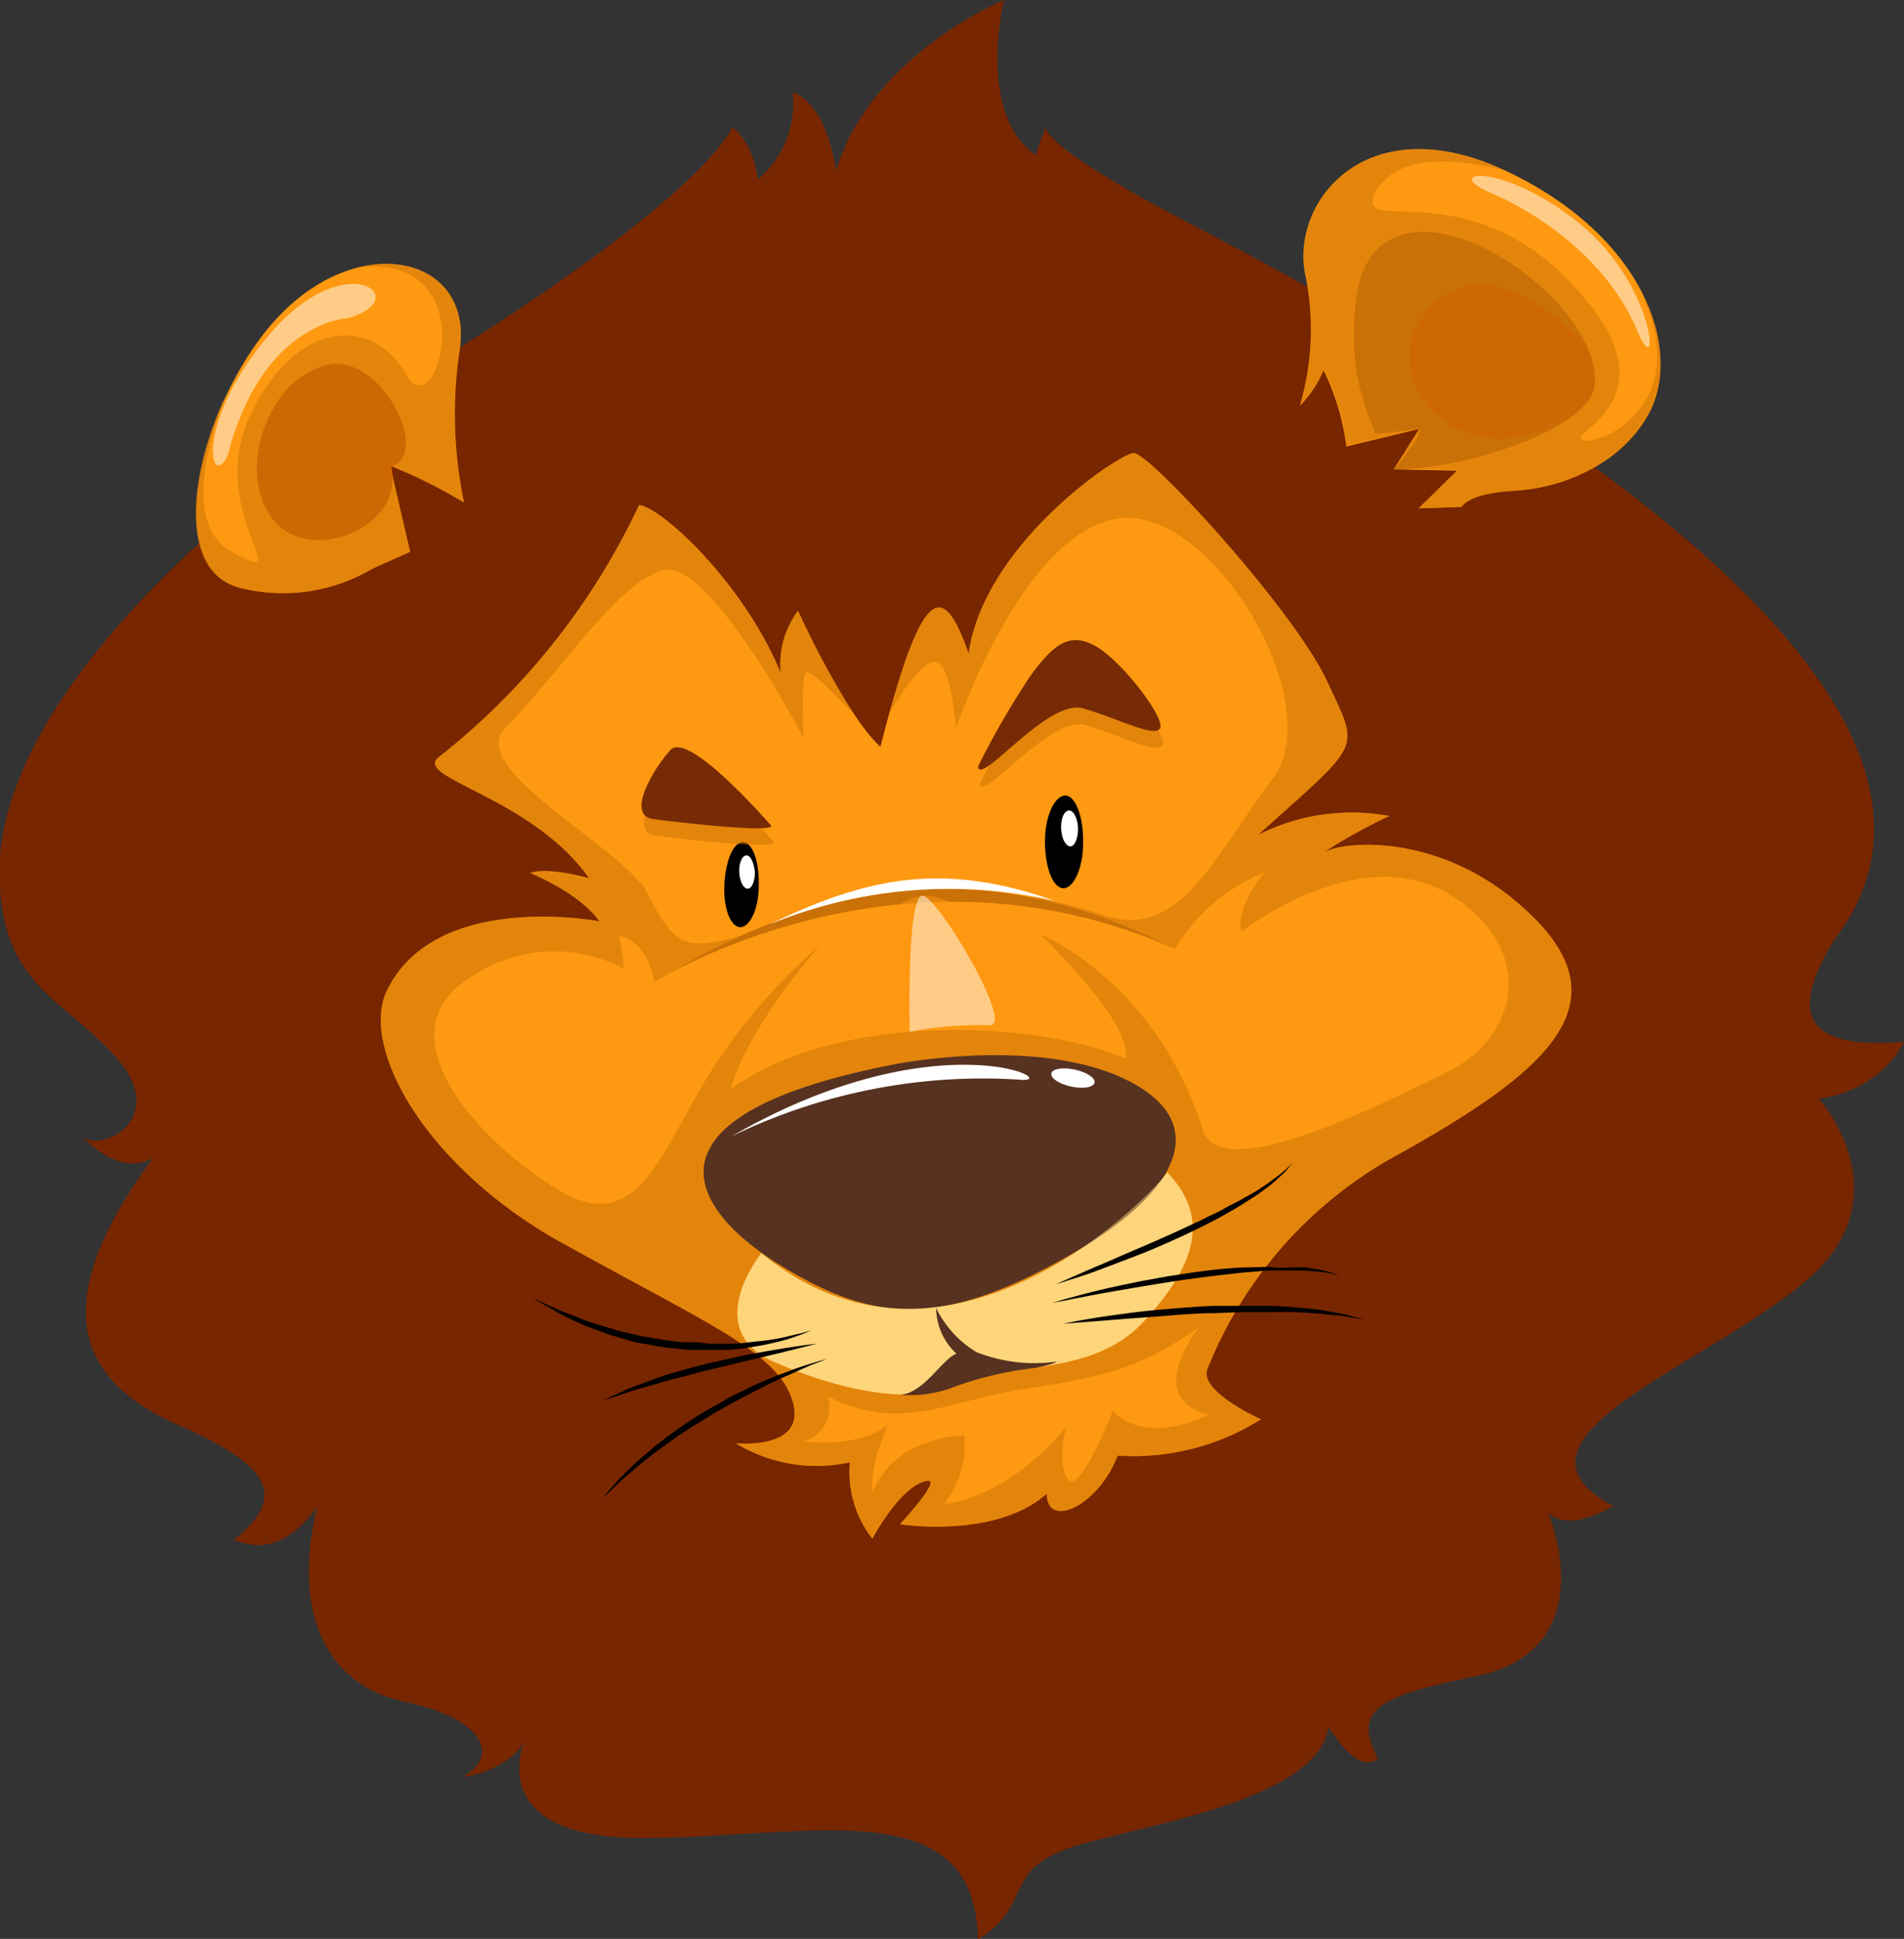 <svg xmlns="http://www.w3.org/2000/svg" viewBox="0 0 124.74 126.98"><rect x="0" y="0" width="124.74" height="126.98" fill="#333333" stroke="none"/><title>mascot-2</title><g style="isolation:isolate"><g id="Layer_1" data-name="Layer 1"><path d="M89.54,113c-.57,4.93-12.32,6.45-16.87,8s-2.46,3.78-6.06,6c-.2-9.85-11.19-6.63-22-6.63S37,113.72,37,113.72s-.76,2.08-4.17,2.65c2.46-1.33,1.52-3.79-3.79-4.93s-7.39-6.06-5.69-12.88c-1.14,1.51-2.84,3.41-5.49,2.27,4.16-3.22,1.32-5.31-3.79-7.58C6,89.65,6.9,83.59,12.59,75.82,10.32,77.14,8,74.48,8,74.48c1.33,1,5.68-1.32,2.09-5.3s-7.78-4.74-7.58-12.7C3.11,45.67,16.38,33,32.68,22.75,49.17,12.32,50.5,8.34,50.5,8.34s1.32.76,1.7,3.41a6.59,6.59,0,0,0,2.28-5.69s2.08.38,2.84,5.12C59.59,3.6,68.31,0,68.31,0s-1.83,7.41,2.08,10.17c.44-1.31.72-2,.72-2s-1.3.72,7.53,5.5,58.42,29.17,44.09,47.85c-3.48,5.65-1.09,7.16,4.55,6.73a7.44,7.44,0,0,1-5.64,3.69s5.86,6.51-1.08,12.16-20.42,10.2-12.39,14.55c-3.47,1.95-4.33.22-4.33.22s3.9,8.9-4.35,10.85C93,111,91,111.86,92.76,115.12,91.67,116.21,90,113.84,89.54,113Z" transform="translate(-2.54)" style="fill:#782600"/><path d="M111.7,58.51a1.11,1.11,0,0,0,0-.13Z" transform="translate(-2.54)" style="fill:#782600"/><path d="M71.05,8.31l.06-.17S71,8.18,71.05,8.31Z" transform="translate(-2.54)" style="fill:#782600"/><path d="M37,113.82l0-.1Z" transform="translate(-2.54)" style="fill:#782600"/><path d="M127.28,68.22c-5.64.43-8-1.08-4.55-6.73,14.33-18.68-35.26-43.07-44.09-47.85C71.92,10,71.07,8.72,71.05,8.31c-.11.28-.35.92-.66,1.86C66.48,7.41,68.31,0,68.31,0L68.2.05c-5,6.38.62,13.38,4.65,14.89-2.6-2-1.16-3.76-1.16-3.76a70.44,70.44,0,0,0,7.53,4.92C91.09,22.19,84.43,30,84.43,30s3.48-2,3.19-.29,2,6.09,3.47,4,3.19-2.31,2,0S91.67,37.53,97.46,37c19.11-1.45,23.75,15.92,20.85,19.11s-2.89,8.1,1.74,12.16c-4.6,0-7.92-8.56-8.35-9.71a11.84,11.84,0,0,1-.63,8.84c1.44-4-5.5-9.84-10.71-7.24s-44.3,11-58.78,7.53-20.27,3.18-19.69,9c-2.89-2.31-2-8.1-2-8.1s-1.45,2.89-6.08,4.92c2-1.74,4.63-5.79-1.74-10.42-9.26-6.08-3.47-20.56,7.24-21.72s12.45.58,12.16-2-1.45-5.8,1.74-4.06,2,0,1.45-7.53a12.87,12.87,0,0,1,1.83-7.39q-1.76,1.16-3.79,2.46C16.38,33,3.11,45.67,2.55,56.48c-.2,8,4,8.72,7.58,12.7S9.37,75.44,8,74.48c0,0,2.28,2.66,4.55,1.34C6.9,83.59,6,89.65,14.11,93.25c5.11,2.27,8,4.36,3.79,7.58,2.65,1.14,4.35-.76,5.49-2.27-1.7,6.82.38,11.75,5.69,12.88s6.25,3.6,3.79,4.93c3-.49,3.92-2.12,4.13-2.55l0-.1,0,.1c-.35.83-2.4,6.53,7.62,6.53,10.8,0,21.79-3.22,22,6.63,3.6-2.27,1.51-4.54,6.06-6s16.3-3,16.87-8c.48.88,2.13,3.25,3.22,2.16-1.74-3.26.21-4.12,6.73-5.43,8.25-2,4.35-10.85,4.35-10.85s.86,1.73,4.33-.22c-8-4.35,5.43-8.91,12.39-14.55s1.08-12.16,1.08-12.16A7.44,7.44,0,0,0,127.28,68.22Z" transform="translate(-2.54)" style="fill:#782600;opacity:0.5;mix-blend-mode:multiply"/><path d="M42.44,30.21a49.67,49.67,0,0,1-14.3,18C26.3,49.68,34.8,51,38.87,56.83c-3.2-.86-4.2-.37-4.2-.37s3.46,1.36,4.94,3.45c0,0-11.68-2.26-15.16,4.94-2,4.06,2.83,12.81,12.94,18.24,10.23,5.67,15,7.63,16,11.09s-4.07,3-4.07,3a11.13,11.13,0,0,0,8.14,1.35,7.78,7.78,0,0,0,1.6,5.43s2-3.7,3.83-4.07c1.35-.37-1.86,3.08-1.86,3.08s6.78,1.11,10.48-2.22c0,2.58,3.7.86,5-2.71,5.43.61,10.23-2.59,10.23-2.59s-4.43-2-3.82-3.57,3.7-9.74,13.81-15.41,15.65-10.36,9.74-16.52S93.22,54,91.26,55a38.92,38.92,0,0,1,4.68-2.59,14.72,14.72,0,0,0-9.37,1.36c7.52-6.78,7.27-5.92,4.93-11S78.8,26.38,77.69,26.51,67.09,33,66,40.81c-1.84-5.3-3.32-4.93-6.28,6.65-2.59-2.34-5.92-9.74-5.92-9.74a6.36,6.36,0,0,0-1.23,4.44C50,35.88,44.17,30.45,42.44,30.21Z" transform="translate(-2.54)" style="fill:#782600;opacity:0.5;mix-blend-mode:multiply"/><path d="M44.41,33.07A45.61,45.61,0,0,1,31.28,49.59c-1.7,1.36,6.11,2.6,9.85,7.92-3-.79-3.85-.33-3.85-.33s3.17,1.24,4.53,3.16c0,0-10.72-2.07-13.92,4.53-1.82,3.74,2.6,11.77,11.88,16.75,9.4,5.21,13.8,7,14.71,10.19s-3.73,2.71-3.73,2.71a10.18,10.18,0,0,0,7.47,1.25,7.11,7.11,0,0,0,1.47,5S61.5,97.35,63.2,97c1.24-.34-1.7,2.82-1.7,2.82s6.23,1,9.62-2c0,2.37,3.4.79,4.64-2.49a15.72,15.72,0,0,0,9.39-2.38s-4.07-1.81-3.51-3.29A27.65,27.65,0,0,1,94.32,75.51c9.28-5.2,14.37-9.51,8.94-15.17s-12.22-5.43-14-4.52a35.71,35.71,0,0,1,4.3-2.38,13.61,13.61,0,0,0-8.6,1.24c6.9-6.22,6.67-5.43,4.52-10.07s-11.65-15-12.67-14.94S67,35.67,66,42.8c-1.7-4.86-3.06-4.52-5.78,6.11C57.88,46.76,54.82,40,54.82,40a5.84,5.84,0,0,0-1.13,4.08C51.31,38.28,46,33.3,44.41,33.07Z" transform="translate(-2.54)" style="fill:#f91"/><g style="opacity:0.5;mix-blend-mode:multiply"><path d="M103.26,60.34c-5.43-5.66-12.22-5.43-14-4.52a35.71,35.71,0,0,1,4.3-2.38,13.61,13.61,0,0,0-8.6,1.24c6.9-6.22,6.67-5.43,4.52-10.07s-11.65-15-12.67-14.94S67,35.67,66,42.8c-1.57-4.5-2.86-4.54-5.19,3.9v0s1.83-3.25,2.94-3.35,1.42,4.36,1.42,4.36S69.36,35.27,75.54,34,89.73,46,85.88,51.07,79.8,61.72,74.73,59.89c-4.25-1.31-5.07-1.11-5.07-1.11s7.44,1.95,9.85,3.36a12.26,12.26,0,0,1,5.87-5S83.45,59.39,83.86,61c4.66-3.25,10.33-5.27,14.8-1.62s3,8.72-1.32,10.84c-5.43,2.66-14.9,7.3-16,3.76-3.14-9.84-10.64-12.78-10.64-12.78s6.08,5.78,5.57,8.11c-5.77-2.43-18.65-3.14-25.85,2,1.22-4.26,5.88-9.43,5.88-9.43a37.15,37.15,0,0,0-7.4,8.62c-3.14,5.17-4.66,10.54-9.83,7.4S27.59,67.8,33.17,64.15a9.7,9.7,0,0,1,10.24-.71,13.7,13.7,0,0,0-.31-2.13c1.93.31,2.32,3,2.32,3A33.06,33.06,0,0,1,52.23,61c-5,1.32-5.27,1.32-7.42-2.77-2.23-3.17-11.55-7.84-9.22-10.49,4-4.12,7.21-9.32,10.28-10.37s9.32,11,9.32,11-.21-4.24.21-4.34,2.86,2.54,2.86,2.54l.05-.12A57.66,57.66,0,0,1,54.82,40a5.84,5.84,0,0,0-1.13,4.08c-2.38-5.77-7.7-10.75-9.28-11A45.61,45.61,0,0,1,31.28,49.59c-1.7,1.36,6.11,2.6,9.85,7.92-3-.79-3.85-.33-3.85-.33s3.17,1.24,4.53,3.16c0,0-10.72-2.07-13.92,4.53-1.82,3.74,2.6,11.77,11.88,16.75,9.4,5.21,13.8,7,14.71,10.19s-3.73,2.71-3.73,2.71a10.18,10.18,0,0,0,7.47,1.25,7.11,7.11,0,0,0,1.47,5S61.5,97.35,63.2,97c1.24-.34-1.7,2.82-1.7,2.82s6.23,1,9.62-2c0,2.37,3.4.79,4.64-2.49a15.72,15.72,0,0,0,9.39-2.38s-4.07-1.81-3.51-3.29A27.65,27.65,0,0,1,94.32,75.51C103.6,70.31,108.69,66,103.26,60.34ZM81.73,92.64c-4.54,2.13-6.27-.27-6.27-.27s-2.14,5.47-2.93,4.54-.14-3.47-.14-3.47-3.33,4.4-8,5.07A6.34,6.34,0,0,0,65.72,94s-4.54,0-6,3.73c-.26-1.86,1.07-4.53,1.07-4.53s-1.33,1.6-5.61,1.2a2.33,2.33,0,0,0,1.61-2.94c4.8,2.41,7.74.27,13.08-.53s7.6-1.47,11.2-4C79.46,89.17,78.53,91.84,81.73,92.64Z" transform="translate(-2.54)" style="fill:#c97106"/></g><path d="M61.36,69.66s8.92-1.74,14.71.93,4.29,7.3-3.82,11.82-12.44,4.11-18.19.69C47.22,79.05,44.21,72.91,61.36,69.66Z" transform="translate(-2.54)" style="fill:#573220"/><path d="M58.89,82.15S56.67,78,52.83,77.6c-2.53-.4-2.63,1.11-.1,1.82S57.48,80.22,58.89,82.15Z" transform="translate(-2.54)" style="fill:#573220;mix-blend-mode:multiply"/><path d="M67.38,80.73s1.82-3.33,4.54-3.23,4.25-.71,3.43-1.52-4.94-1-7,1.92S67.38,80.73,67.38,80.73Z" transform="translate(-2.54)" style="fill:#573220;mix-blend-mode:multiply"/><path d="M52.25,58c0,1.53-.59,2.75-1.23,2.72S49.91,59.42,50,57.88s.59-2.75,1.23-2.72S52.29,56.47,52.25,58Z" transform="translate(-2.54)"/><path d="M52,57.09c0,.61-.19,1.1-.47,1.11s-.53-.48-.56-1.08.19-1.09.47-1.1S51.92,56.49,52,57.09Z" transform="translate(-2.54)" style="fill:#fff"/><path d="M73.5,55.23c0,1.66-.65,3-1.33,2.94S71,56.76,71,55.1s.64-3,1.33-3S73.54,53.56,73.5,55.23Z" transform="translate(-2.54)"/><path d="M73.17,54.24c0,.65-.21,1.19-.51,1.19s-.57-.51-.6-1.16.2-1.18.51-1.19S73.14,53.59,73.17,54.24Z" transform="translate(-2.54)" style="fill:#fff"/><path d="M53.17,55.08s-5.36-6.18-6.55-4.87-2.91,4.27-1.13,4.51S53.87,55.73,53.17,55.08Z" transform="translate(-2.54)" style="fill:#c97106;opacity:0.5;mix-blend-mode:multiply"/><path d="M66.75,51.3a53.69,53.69,0,0,1,3.4-5.87c1.52-2.09,2.61-3,4.34-2s4.57,4.71,4.21,5.36-2.76-.65-5.07-1.3S66.83,52.67,66.75,51.3Z" transform="translate(-2.54)" style="fill:#c97106;opacity:0.5;mix-blend-mode:multiply"/><path d="M53,54s-5.36-6.19-6.54-4.88-2.91,4.28-1.13,4.52S53.75,54.63,53,54Z" transform="translate(-2.54)" style="fill:#762b04"/><path d="M66.62,50.19A54.71,54.71,0,0,1,70,44.33c1.52-2.1,2.6-3,4.34-2s4.56,4.71,4.2,5.36-2.75-.65-5.06-1.3S66.7,51.57,66.62,50.19Z" transform="translate(-2.54)" style="fill:#762b04"/><path d="M45.42,64.31s16.07-10.2,34.09-2.17C66.7,55.62,56.06,57.8,45.42,64.31Z" transform="translate(-2.54)" style="fill:#c97106;mix-blend-mode:multiply"/><path d="M52.42,82.07s-4.05,5,.85,7.13S62.85,92,65.51,90.59s8.51-.32,11.92-4,4.46-6.81,1.59-9.8C77.32,79,64.33,91.87,52.42,82.07Z" transform="translate(-2.54)" style="fill:#fed57b"/><path d="M54,84.38a18.12,18.12,0,0,0,6,1.91c3.48.46,2.57,3.3-.17,3.66S53.13,88,52.58,86,53.31,83.91,54,84.38Z" transform="translate(-2.54)" style="fill:#fed57b;mix-blend-mode:screen"/><path d="M67.21,85.55s5.92-1.76,9.44-5.18c1.94-2.22,3.51,5.08-3.61,7.31C67.49,89,65.64,86.47,67.21,85.55Z" transform="translate(-2.54)" style="fill:#fed57b;mix-blend-mode:screen"/><path d="M63.87,85.66a4.13,4.13,0,0,0,1.34,3c-.88.26-2.17,2.63-3.71,2.68a8,8,0,0,0,3.71-.57,23.3,23.3,0,0,1,5.12-1.18c1.34-.26,1.44-.42,1.44-.42a10.36,10.36,0,0,1-5.26-.62A6.87,6.87,0,0,1,63.87,85.66Z" transform="translate(-2.54)" style="fill:#573220"/><path d="M55.7,87.11a6.39,6.39,0,0,1-.75.32c-.25.08-.54.2-.89.3l-.56.15-.63.14c-.43.1-.91.17-1.42.25s-1.05.13-1.61.14c-.28,0-.57,0-.86,0l-.87,0h-.45l-.44-.05-.89-.09c-.59-.07-1.18-.2-1.76-.29s-1.13-.3-1.67-.44-1-.36-1.53-.53-.91-.39-1.33-.57A7.93,7.93,0,0,1,39,85.9l-.82-.46L37.42,85l.74.34.85.39c.33.16.72.28,1.13.45s.85.35,1.34.49l1.52.47,1.65.38c.58.09,1.15.21,1.73.28l.88.1.44,0,.43,0L49,88c.28,0,.56,0,.84,0,.55,0,1.08,0,1.59-.07s1-.1,1.41-.16.84-.14,1.19-.22.65-.16.9-.21C55.42,87.22,55.7,87.11,55.7,87.11Z" transform="translate(-2.54)"/><path d="M56.06,88l-.6.15-1.6.4L49,89.71c-.88.21-1.74.47-2.57.66l-1.17.34L44.23,91c-.32.09-.61.21-.87.29l-.68.22-.6.19.56-.27c.18-.07.4-.17.65-.29s.54-.26.87-.37l1-.36c.37-.14.76-.29,1.17-.41.81-.23,1.68-.49,2.57-.71L50.24,89c.44-.11.87-.19,1.29-.28.83-.16,1.61-.3,2.29-.41s1.23-.18,1.62-.24Z" transform="translate(-2.54)"/><path d="M56.71,89s-.25.11-.7.27-1.07.46-1.82.79c-.37.15-.77.35-1.2.55s-.85.43-1.31.66-.91.48-1.38.74-.95.52-1.41.81-.93.56-1.37.86l-.66.43-.63.46-.61.44c-.2.14-.39.29-.57.44a13,13,0,0,0-1,.82c-.31.27-.6.52-.85.72l-.62.61-.55.51.48-.58c.16-.17.36-.4.57-.65l.8-.79c.29-.29.63-.58,1-.89l.55-.48.6-.46.63-.47.66-.46c.44-.3.91-.6,1.38-.88s1-.55,1.42-.81,1-.49,1.42-.72.92-.42,1.35-.6.85-.35,1.24-.49c.77-.3,1.42-.49,1.88-.63S56.71,89,56.71,89Z" transform="translate(-2.54)"/><path d="M71.7,84.11,74.23,83c.76-.31,1.64-.71,2.58-1.11s2-.86,3-1.32l1.48-.69c.48-.26,1-.46,1.42-.71s.9-.46,1.31-.7.8-.44,1.13-.67A10.61,10.61,0,0,0,86,77.2a6.51,6.51,0,0,0,.68-.53l.55-.52-.49.58c-.16.18-.39.36-.64.6a8.93,8.93,0,0,1-.89.7c-.33.25-.72.48-1.12.74s-.83.51-1.28.76c-.9.51-1.9,1-2.9,1.46s-2,.9-3,1.28-1.86.71-2.64,1-1.44.48-1.9.63Z" transform="translate(-2.54)"/><path d="M71.48,85.33l.79-.24c.51-.13,1.23-.34,2.1-.55s1.89-.43,3-.65l1.7-.31,1.77-.27c.59-.07,1.18-.16,1.77-.21S83.77,83,84.33,83s1.1-.06,1.62,0,1,0,1.45,0l.65,0a5,5,0,0,1,.58.1,6.82,6.82,0,0,1,.92.18l.79.25-.8-.17a5.76,5.76,0,0,0-.93-.1,11.12,11.12,0,0,0-1.21-.06q-.68,0-1.44,0c-.51,0-1,.07-1.6.11s-1.13.12-1.71.18-1.17.14-1.76.22c-1.18.15-2.36.35-3.46.53l-1.59.27-1.42.25C72.66,85.1,71.48,85.33,71.48,85.33Z" transform="translate(-2.54)"/><path d="M72.2,86.69l.84-.17c.53-.09,1.29-.23,2.22-.36s2-.28,3.15-.38,2.4-.21,3.64-.26c.62,0,1.24,0,1.85,0s1.22,0,1.8,0,1.15.07,1.68.1,1,.1,1.5.15.88.15,1.26.21l.52.1.43.12.83.23-.85-.15-.43-.08-.53-.06c-.37,0-.79-.1-1.25-.12s-1-.08-1.5-.09-1.09,0-1.67,0-1.17,0-1.77,0L82.07,86c-1.24,0-2.47.12-3.62.21s-2.24.16-3.16.24Z" transform="translate(-2.54)"/><path d="M32.94,32.91a28.26,28.26,0,0,1-.26-10.16c.8-6.36-7.57-7.9-13-.71-4.29,5.64-6.44,15.44-1.21,16.51A11.52,11.52,0,0,0,27,37.21l2.41-1.07L28.1,30.5A33.56,33.56,0,0,1,32.94,32.91Z" transform="translate(-2.54)" style="fill:#f91"/><path d="M20.64,26.44a5.72,5.72,0,0,1,3.19-2.51c3.65-1,7,5.86,4.33,6.62.93,4.07-5.48,6.55-7.82,3.36C18.84,31.87,19.19,28.69,20.64,26.44Z" transform="translate(-2.54)" style="fill:#d35e00"/><path d="M23.83,23.93a5.72,5.72,0,0,0-3.19,2.51.16.16,0,0,1,0,.07c1.54-.92,3.36-1.45,5-.48,3.67,2.12,2.49,9.62-4.7,8.49,2.66,2.2,8.09-.2,7.23-4C30.81,29.79,27.48,22.94,23.83,23.93Z" transform="translate(-2.54)" style="fill:#d35e00;mix-blend-mode:multiply"/><g style="opacity:0.5;mix-blend-mode:multiply"><path d="M32.94,32.91a28.26,28.26,0,0,1-.26-10.16c.52-4.14-2.85-6.24-6.77-5.21,8.57-1.1,5.24,10.63,3.25,7s-7-3.93-10.16,2.5,3.32,11.61-1.25,9.12c-3.22-1.75-1.59-7.33-.35-10.46-2.61,5.45-3.17,12,1,12.82A11.52,11.52,0,0,0,27,37.21l2.41-1.07L28.1,30.5A33.56,33.56,0,0,1,32.94,32.91Z" transform="translate(-2.54)" style="fill:#c97106"/></g><path d="M25.31,20.84s-5.62.23-7.86,9c-1.12,2.36-2.25-2.13,2.8-8S29.79,19.61,25.31,20.84Z" transform="translate(-2.54)" style="fill:#fff;opacity:0.5;mix-blend-mode:screen"/><path d="M87.7,26.58A17.68,17.68,0,0,0,88.06,18c-1-4.77,4-11.12,13.16-6.8s11.62,11.87,9.28,16c-1.86,3.27-5.66,4.77-8.75,4.94s-3.45,1.06-3.45,1.06l-2.82.09L98,30.82l-4.15-.08,1.67-2.65-4.77,1.15a15.89,15.89,0,0,0-1.5-5A7.41,7.41,0,0,1,87.7,26.58Z" transform="translate(-2.54)" style="fill:#f91"/><path d="M91.67,25.51c-.57-2-.61-5.91.19-7.78,3-6.91,15.72,1.91,15.16,7.49-.3,2.9-8.6,5.53-13.13,5.52,2-2.33,1.67-2.65,1.67-2.65l-2.88.32A19.3,19.3,0,0,1,91.67,25.51Z" transform="translate(-2.54)" style="fill:#d35e00"/><g style="mix-blend-mode:multiply"><path d="M96.88,19.57c3.21-2.4,7.08.47,9.57,3C104,17.37,94.38,11.84,91.86,17.73c-.8,1.87-.76,5.8-.19,7.78a19.3,19.3,0,0,0,1,2.9l2.88-.32s.31.32-1.67,2.65a24.66,24.66,0,0,0,10.91-3l-.1-.15C97.53,31.73,91.67,23.49,96.88,19.57Z" transform="translate(-2.54)" style="fill:#c97106"/></g><g style="opacity:0.5;mix-blend-mode:multiply"><path d="M106.44,28.26c2.17-1.73,3.69-4.34-.22-8.9-7.38-8.69-15.42-3.47-13.46-6.95,1.46-2.31,5.06-2.08,8.38-1.24C92,6.92,87.09,13.26,88.06,18a17.68,17.68,0,0,1-.36,8.57,7.41,7.41,0,0,0,1.59-2.38,15.89,15.89,0,0,1,1.5,5l4.77-1.15-1.67,2.65,4.15.08L95.48,33.3l2.82-.09s.36-.88,3.45-1.06,6.89-1.67,8.75-4.94c1.17-2.09,1.14-5-.36-8a6,6,0,0,0,.2.6C113.82,28.26,104.27,30,106.44,28.26Z" transform="translate(-2.54)" style="fill:#c97106"/></g><path d="M100.34,12.69s6.87,2.74,9.48,9c1.5,3.62,1.25-3-3.86-7.1S96.73,11.2,100.34,12.69Z" transform="translate(-2.54)" style="fill:#fff;opacity:0.5;mix-blend-mode:screen"/><path d="M57.14,68.22A38,38,0,0,1,70,67.35c6.08.87-3.48-8.9-6.95-8.69S54.32,67.78,57.14,68.22Z" transform="translate(-2.54)" style="fill:#f91;opacity:0.5;mix-blend-mode:screen"/><path d="M62.14,67.57a23.69,23.69,0,0,1,5.21-.43c1.74.21-3.26-8.26-4.34-8.48S62.14,67.57,62.14,67.57Z" transform="translate(-2.54)" style="fill:#fff;opacity:0.5;mix-blend-mode:screen"/><path d="M52.94,60.55A30.92,30.92,0,0,1,71.65,59C64.54,56.49,59.6,57.31,52.94,60.55Z" transform="translate(-2.54)" style="fill:#fff"/><g style="opacity:0.5;mix-blend-mode:multiply"><path d="M78.66,72.39a1.55,1.55,0,0,1-1.54,2.13c-3.91.22-8.47-1.31-11.72,3.9S60.62,78,53.89,77.13a11.3,11.3,0,0,1-5-1.62c-1.08,2.62,1.49,5.41,5.17,7.59,5.75,3.42,10.08,3.83,18.19-.69C78.75,78.79,81,75.09,78.66,72.39Z" transform="translate(-2.54)" style="fill:#573220"/></g><path d="M74.25,70.9c-.06.31-.74.43-1.53.26s-1.36-.55-1.3-.86.76-.42,1.54-.25S74.32,70.6,74.25,70.9Z" transform="translate(-2.54)" style="fill:#fff;mix-blend-mode:screen"/><path d="M50.46,74.42A37.71,37.71,0,0,1,69.22,70.7C72.62,71.1,64.21,66.5,50.46,74.42Z" transform="translate(-2.54)" style="fill:#fff;mix-blend-mode:screen"/><path d="M37,113.82l0-.1Z" transform="translate(-2.54)" style="fill:none"/><path d="M119.52,70.56c3.81,6.35,1.27,13-10.49,16.21s-6.36,9.53-6.36,9.53A11.52,11.52,0,0,1,98.23,96c7.3,5.72,1.59,9.22-5.08,9.85s-2.23,6.36-2.23,6.36l-3.5-4.14c-.31,7.63-15.56,6.36-19.69,12.71-1-4.44-2.54-12.71-10.49-8.89S41.36,114.41,42,105.51c-1.59,5.09-6,4.13-6,4.13s6.67-6.67-2.55-4.44-7.62-13.67-7.62-13.67c-1.27,5.72-4.14,4.77-4.14,4.77s5.09-8-4.44-9.85c-4.79-1-7-3-8-4.88-2.13,5-1.07,9,4.94,11.68,5.11,2.27,8,4.36,3.79,7.58,2.65,1.14,4.35-.76,5.49-2.27-1.7,6.82.38,11.75,5.69,12.88s6.25,3.6,3.79,4.93c3-.49,3.92-2.12,4.13-2.55l0-.1,0,.1c-.35.83-2.4,6.53,7.62,6.53,10.8,0,21.79-3.22,22,6.63,3.6-2.27,1.51-4.54,6.06-6s16.3-3,16.87-8c.48.88,2.13,3.25,3.22,2.16-1.74-3.26.21-4.12,6.73-5.43,8.25-2,4.35-10.85,4.35-10.85s.86,1.73,4.33-.22c-8-4.35,5.43-8.91,12.39-14.55s1.08-12.16,1.08-12.16a7.48,7.48,0,0,0,5.26-3.07A15.62,15.62,0,0,1,119.52,70.56Z" transform="translate(-2.54)" style="fill:#782600;opacity:0.5;mix-blend-mode:multiply"/><path d="M65.5,3.52s-8.89,7.94-5.4,16.2C57.56,17.18,55,9.56,65.5,3.52Z" transform="translate(-2.54)" style="fill:#782600;mix-blend-mode:screen"/><path d="M55,8s0,6.67-5.09,8.9C54.7,18.45,57.88,12.1,55,8Z" transform="translate(-2.54)" style="fill:#782600;mix-blend-mode:screen"/><path d="M49.93,11.46s-1.59,4.45-9.53,8C47.71,19.72,50.25,14,49.93,11.46Z" transform="translate(-2.54)" style="fill:#782600;mix-blend-mode:screen"/></g></g></svg>